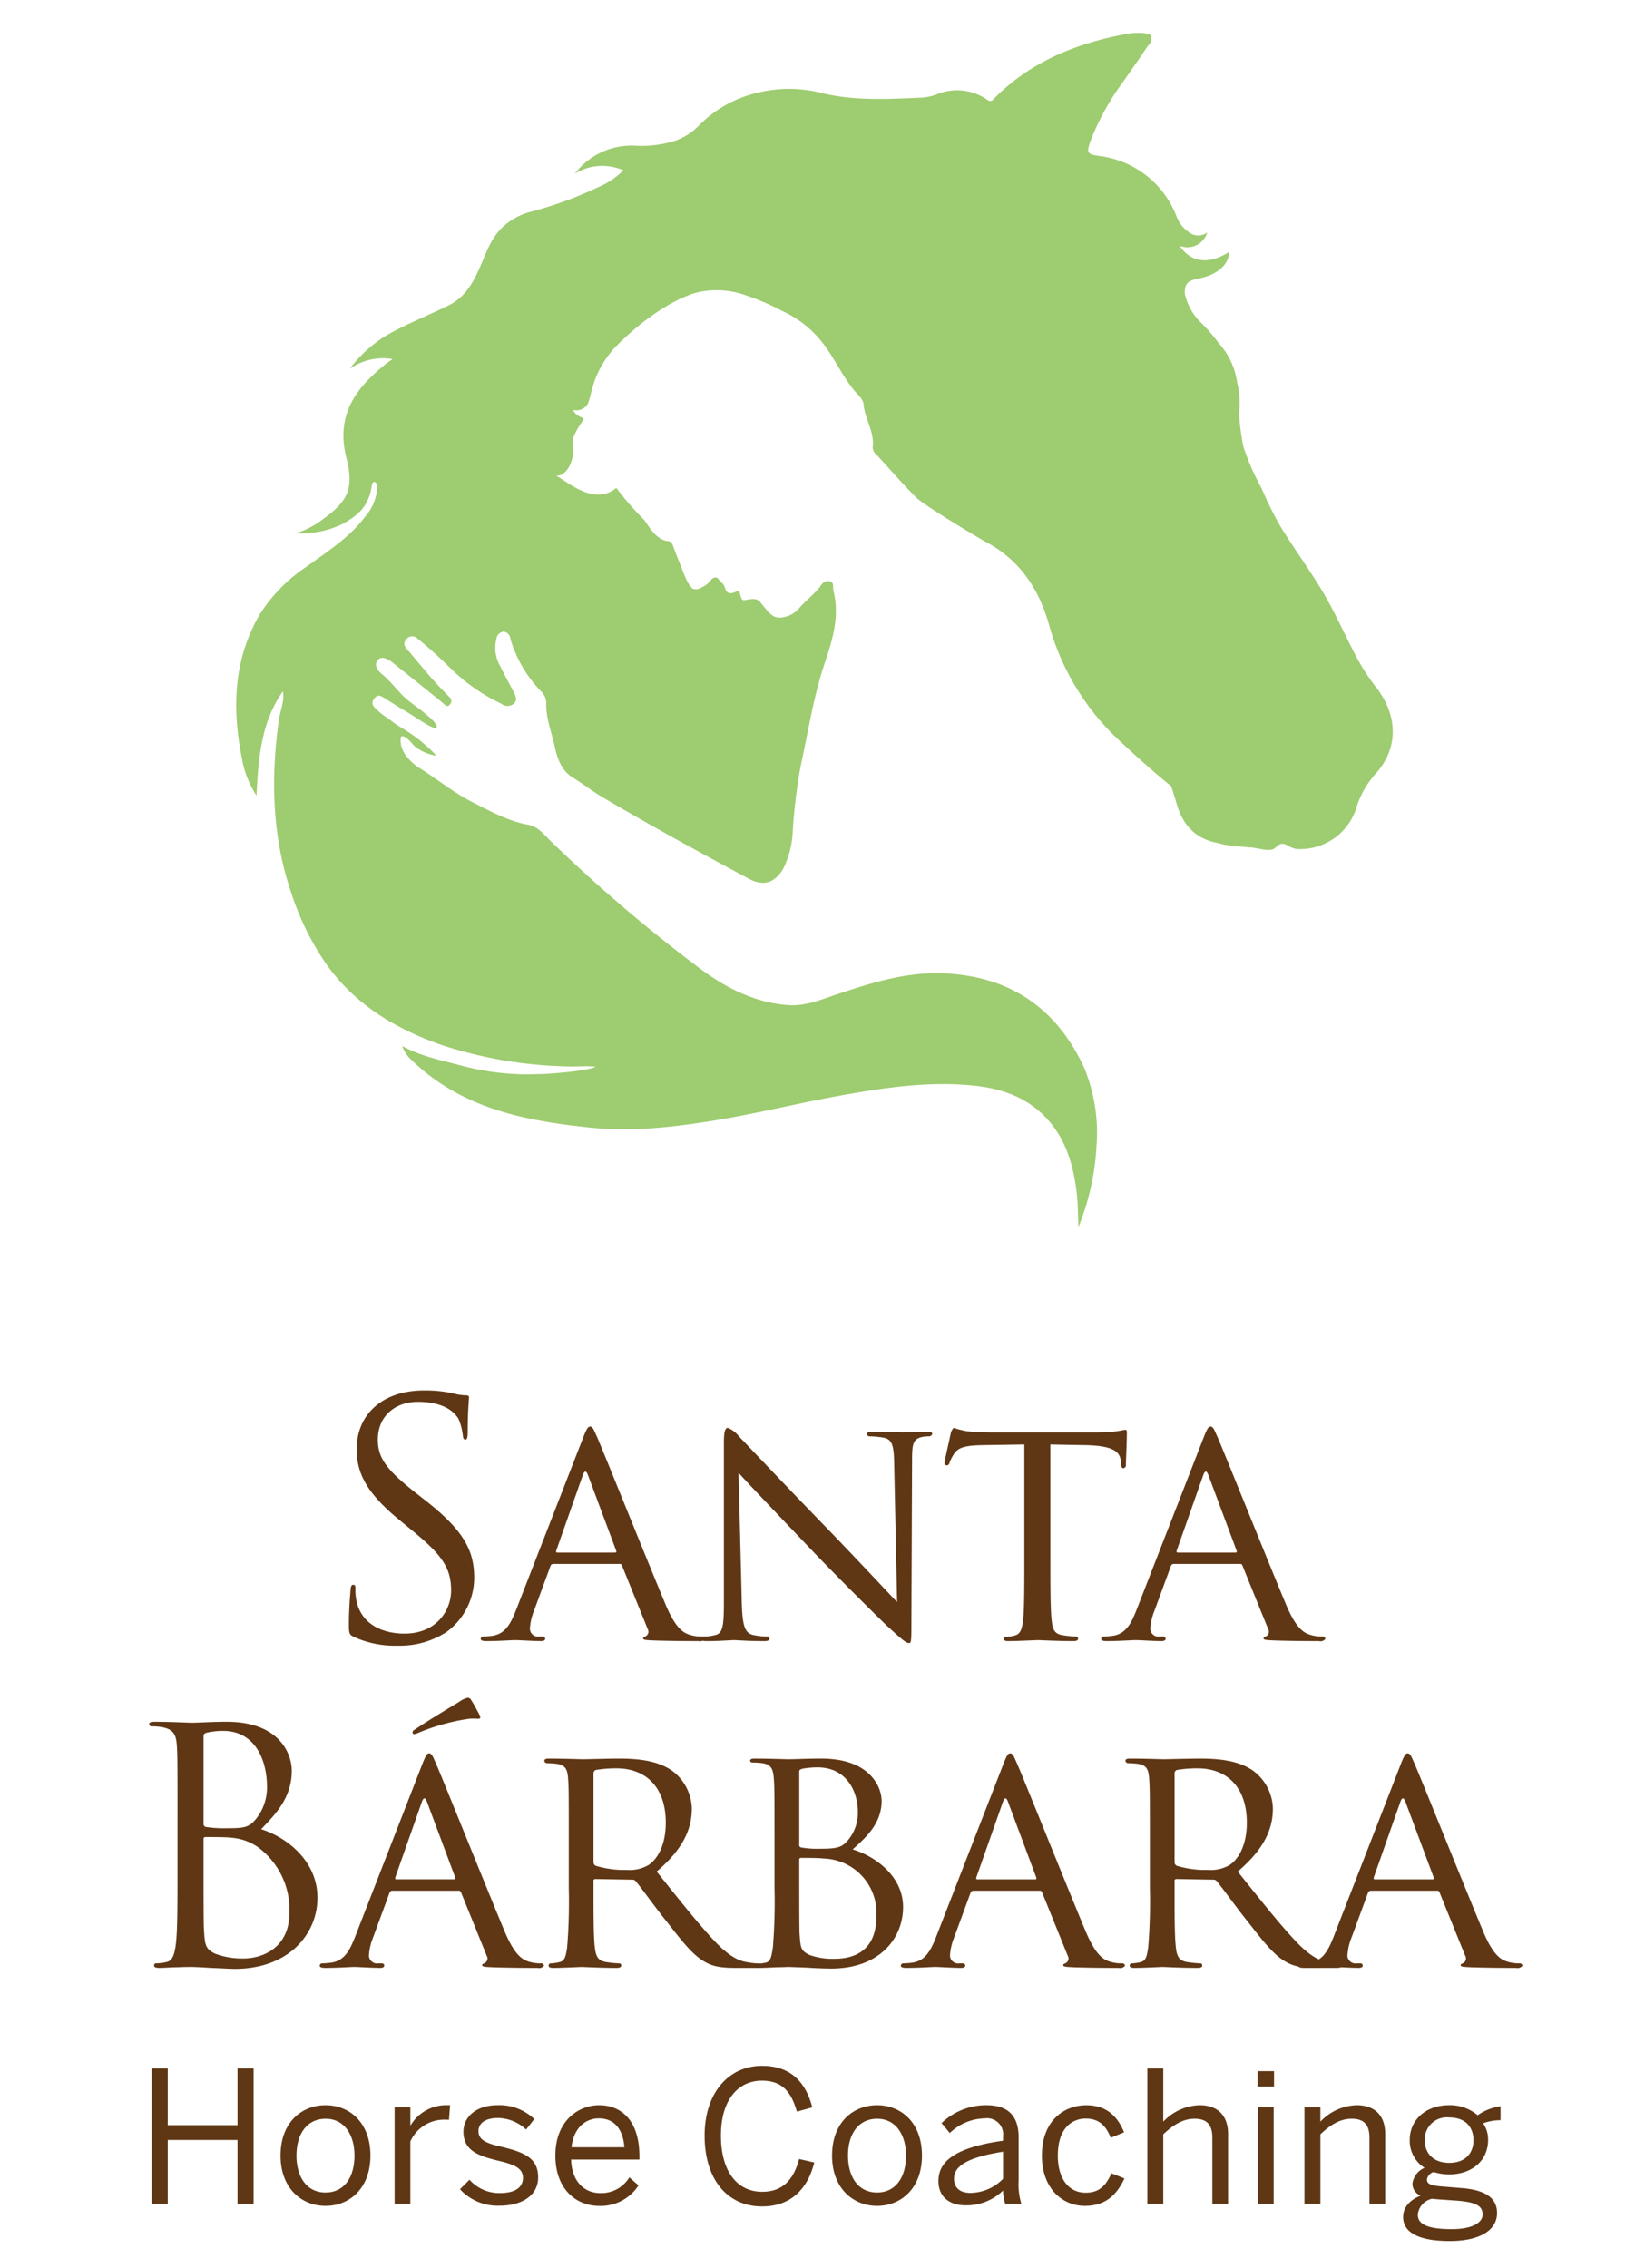 <svg id="Capa_1" data-name="Capa 1" xmlns="http://www.w3.org/2000/svg" viewBox="0 0 235 324"><defs><style>.cls-1{fill:none;}.cls-2{fill:#5f3715;}.cls-3{fill:#9ecc70;}</style></defs><title>logo-sbhc-svg</title><rect class="cls-1" width="235" height="324"/><g id="_Grupo_" data-name="&lt;Grupo&gt;"><g id="_Grupo_2" data-name="&lt;Grupo&gt;"><path class="cls-2" d="M51.54,233.851c-0.651-.326-0.698-0.512-0.698-1.768,0-2.325.186-4.185,0.233-4.929,0.047-.511.139-0.744,0.372-0.744,0.279,0,.325.14,0.325,0.511a8.18,8.18,0,0,0,.14,1.721c0.698,3.441,3.767,4.743,6.883,4.743,4.464,0,6.649-3.208,6.649-6.184,0-3.209-1.348-5.069-5.348-8.371l-2.092-1.721c-4.93-4.046-6.046-6.93-6.046-10.091,0-4.976,3.72-8.371,9.626-8.371a18.017,18.017,0,0,1,4.325.465,7.576,7.576,0,0,0,1.627.232c0.372,0,.465.093,0.465,0.326s-0.185,1.767-.185,4.93c0,0.743-.093,1.069-0.326,1.069-0.279,0-.325-0.233-0.372-0.605a8.187,8.187,0,0,0-.605-2.325c-0.279-.511-1.535-2.465-5.814-2.465-3.208,0-5.72,2-5.72,5.394,0,2.65,1.209,4.325,5.674,7.813l1.301,1.023c5.488,4.325,6.79,7.208,6.79,10.929a9.637,9.637,0,0,1-3.953,7.72,12.238,12.238,0,0,1-7.023,1.953A14.115,14.115,0,0,1,51.54,233.851Z" transform="translate(-1)"/><path class="cls-2" d="M84.324,205.343c0.511-1.301.698-1.534,0.976-1.534,0.418,0,.558.558,0.976,1.442,0.744,1.674,7.301,17.996,9.813,23.995,1.488,3.534,2.605,4.046,3.488,4.325a5.679,5.679,0,0,0,1.627.233,0.439,0.439,0,0,1,.511.325,0.881,0.881,0,0,1-.93.326c-0.605,0-3.627,0-6.464-.093-0.791-.047-1.442-0.047-1.442-0.279,0-.186.093-0.186,0.279-0.279a0.743,0.743,0,0,0,.372-1.07l-3.674-9.068a0.319,0.319,0,0,0-.372-0.233H80.046a0.431,0.431,0,0,0-.418.325l-2.326,6.325a8.182,8.182,0,0,0-.605,2.65,1.176,1.176,0,0,0,1.395,1.07h0.373c0.325,0,.418.139,0.418,0.325,0,0.233-.233.326-0.605,0.326-0.977,0-3.209-.14-3.674-0.14-0.418,0-2.465.14-4.139,0.14-0.511,0-.791-0.093-0.791-0.326a0.359,0.359,0,0,1,.373-0.325,11.453,11.453,0,0,0,1.209-.093c1.86-.233,2.65-1.628,3.441-3.627ZM88.882,221.806c0.186,0,.186-0.093.14-0.279l-4.046-10.835q-0.349-.907-0.698,0l-3.814,10.835q-0.07.279,0.14,0.279H88.882Z" transform="translate(-1)"/><path class="cls-2" d="M106.971,229.061c0.093,3.255.465,4.231,1.581,4.51a9.713,9.713,0,0,0,2.047.233,0.317,0.317,0,0,1,.325.325c0,0.233-.279.326-0.744,0.326-2.325,0-3.953-.14-4.324-0.14-0.373,0-2.093.14-3.953,0.14-0.418,0-.651-0.047-0.651-0.326a0.318,0.318,0,0,1,.326-0.325,6.432,6.432,0,0,0,1.674-.233c1.023-.279,1.163-1.349,1.163-4.93V205.994c0-1.581.233-1.999,0.558-1.999a3.7,3.7,0,0,1,1.581,1.209c0.651,0.651,6.604,6.975,12.929,13.486,4.046,4.185,8.417,8.882,9.672,10.184l-0.418-19.811c-0.047-2.558-.279-3.441-1.534-3.674a13.166,13.166,0,0,0-2-.185,0.324,0.324,0,0,1-.325-0.373c0-.232.325-0.279,0.79-0.279,1.86,0,3.814.093,4.278,0.093s1.814-.093,3.488-0.093c0.419,0,.744.047,0.744,0.279a0.462,0.462,0,0,1-.465.373,4.672,4.672,0,0,0-.977.092c-1.348.279-1.441,1.07-1.441,3.442L131.199,231.897c0,2.604-.047,2.837-0.325,2.837-0.419,0-.837-0.325-3.116-2.418-0.418-.372-6.325-6.185-10.649-10.696-4.743-4.976-9.348-9.812-10.603-11.207Z" transform="translate(-1)"/><path class="cls-2" d="M151.055,222.969c0,3.813,0,6.929.185,8.556,0.14,1.163.326,1.907,1.582,2.093a15.622,15.622,0,0,0,1.86.186,0.29,0.29,0,0,1,.325.325c0,0.186-.186.326-0.651,0.326-2.232,0-4.836-.14-5.068-0.14-0.186,0-3.023.14-4.232,0.14-0.465,0-.651-0.093-0.651-0.326a0.282,0.282,0,0,1,.325-0.279,5.429,5.429,0,0,0,1.209-.186c0.837-.186,1.069-0.977,1.209-2.14,0.186-1.627.186-4.743,0.186-8.556V206.367l-5.906.093c-2.558.046-3.534,0.325-4.139,1.255a6.455,6.455,0,0,0-.651,1.256,0.391,0.391,0,0,1-.418.373,0.31,0.31,0,0,1-.279-0.326c0-.418.837-3.953,0.884-4.278a1.556,1.556,0,0,1,.418-0.743,14.269,14.269,0,0,0,1.814.465c1.163,0.14,2.743.186,3.208,0.186h15.439a20.323,20.323,0,0,0,2.93-.186c0.605-.093.976-0.186,1.163-0.186,0.185,0,.185.233,0.185,0.465,0,1.209-.139,4.046-0.139,4.511a0.445,0.445,0,0,1-.373.511c-0.186,0-.279-0.14-0.325-0.698l-0.047-.418c-0.14-1.209-1.024-2.093-4.93-2.185l-5.115-.093v16.602Z" transform="translate(-1)"/><path class="cls-2" d="M172.958,205.343c0.511-1.301.698-1.534,0.977-1.534,0.418,0,.558.558,0.976,1.442,0.744,1.674,7.301,17.996,9.812,23.995,1.489,3.534,2.605,4.046,3.488,4.325a5.679,5.679,0,0,0,1.627.233,0.439,0.439,0,0,1,.511.325,0.881,0.881,0,0,1-.93.326c-0.605,0-3.627,0-6.465-.093-0.79-.047-1.441-0.047-1.441-0.279,0-.186.093-0.186,0.279-0.279a0.743,0.743,0,0,0,.373-1.07l-3.674-9.068a0.32,0.32,0,0,0-.372-0.233h-9.441a0.432,0.432,0,0,0-.418.325l-2.325,6.325a8.182,8.182,0,0,0-.605,2.65,1.176,1.176,0,0,0,1.395,1.07h0.372c0.325,0,.418.139,0.418,0.325,0,0.233-.232.326-0.605,0.326-0.976,0-3.208-.14-3.673-0.14-0.419,0-2.465.14-4.14,0.14-0.511,0-.79-0.093-0.79-0.326a0.358,0.358,0,0,1,.372-0.325,11.42,11.42,0,0,0,1.209-.093c1.86-.233,2.651-1.628,3.441-3.627Zm4.558,16.463c0.185,0,.185-0.093.139-0.279l-4.046-10.835q-0.349-.907-0.698,0l-3.813,10.835q-0.07.279,0.139,0.279h8.278Z" transform="translate(-1)"/><path class="cls-2" d="M26.359,259.471c0-7.255,0-8.557-.093-10.045-0.093-1.582-.465-2.325-2-2.651a8.681,8.681,0,0,0-1.581-.14,0.324,0.324,0,0,1-.372-0.279c0-.279.232-0.372,0.743-0.372,2.093,0,5.023.139,5.256,0.139,1.116,0,2.93-.139,5.068-0.139,7.626,0,9.3,4.65,9.3,6.975,0,3.813-2.185,6.092-4.371,8.371,3.441,1.069,8.045,4.371,8.045,9.812,0,4.976-3.906,10.138-11.858,10.138-0.511,0-1.999-.093-3.348-0.139-1.349-.093-2.651-0.14-2.837-0.14-0.093,0-.884,0-1.86.047-0.931,0-2,.093-2.698.093-0.511,0-.744-0.093-0.744-0.373a0.302,0.302,0,0,1,.373-0.279,7.181,7.181,0,0,0,1.395-.186c0.93-.186,1.163-1.209,1.348-2.558,0.233-1.953.233-5.626,0.233-10.091v-8.184Zm3.72,1.023a0.439,0.439,0,0,0,.325.511,16.411,16.411,0,0,0,2.837.186c2.605,0,3.256-.093,4.232-1.209a7.185,7.185,0,0,0,1.674-4.697c0-3.86-1.721-7.999-6.278-7.999a10.371,10.371,0,0,0-2.232.233c-0.419.093-.558,0.233-0.558,0.511v12.463Zm0,4.93c0,3.581,0,9.347.047,10.045,0.139,2.279.139,2.93,1.581,3.627a10.934,10.934,0,0,0,4.092.698c2.511,0,6.557-1.349,6.557-6.604a11.14,11.14,0,0,0-4.51-9.301,7.692,7.692,0,0,0-3.86-1.348c-0.605-.093-2.93-0.093-3.627-0.093a0.263,0.263,0,0,0-.279.325v2.651Z" transform="translate(-1)"/><path class="cls-2" d="M61.33,252.03c0.511-1.301.698-1.534,0.976-1.534,0.418,0,.558.558,0.976,1.442,0.744,1.674,7.301,17.996,9.813,23.995,1.488,3.534,2.605,4.046,3.488,4.325a5.679,5.679,0,0,0,1.627.233,0.439,0.439,0,0,1,.511.325,0.881,0.881,0,0,1-.93.326c-0.605,0-3.627,0-6.464-.093-0.791-.047-1.442-0.047-1.442-0.279,0-.186.093-0.186,0.279-0.279a0.743,0.743,0,0,0,.372-1.07l-3.674-9.068a0.319,0.319,0,0,0-.372-0.233h-9.44a0.431,0.431,0,0,0-.418.325l-2.326,6.325a8.182,8.182,0,0,0-.605,2.65,1.176,1.176,0,0,0,1.395,1.07h0.373c0.325,0,.418.139,0.418,0.325,0,0.233-.233.326-0.605,0.326-0.977,0-3.209-.14-3.674-0.14-0.418,0-2.465.14-4.139,0.14-0.511,0-.791-0.093-0.791-0.326a0.359,0.359,0,0,1,.373-0.325,11.453,11.453,0,0,0,1.209-.093c1.86-.233,2.65-1.628,3.441-3.627Zm4.557,16.463c0.186,0,.186-0.093.14-0.279L61.981,257.378q-0.349-.907-0.698,0l-3.814,10.835q-0.07.279,0.14,0.279h8.278ZM69.514,245.008c0.233,0.419,0,.558-0.186.558a6.131,6.131,0,0,0-1.395,0,29.813,29.813,0,0,0-7.069,1.953,2.853,2.853,0,0,1-.697.233,0.262,0.262,0,0,1-.233-0.279,0.476,0.476,0,0,1,.325-0.372c1.675-1.163,5.999-3.767,6.325-3.953a3.232,3.232,0,0,1,1.302-.605,0.684,0.684,0,0,1,.465.419C68.677,243.427,69.003,244.078,69.514,245.008Z" transform="translate(-1)"/><path class="cls-2" d="M82.255,262.68c0-6.139,0-7.255-.093-8.51-0.093-1.349-.325-2-1.674-2.186a13.369,13.369,0,0,0-1.395-.092,0.396,0.396,0,0,1-.325-0.326c0-.232.186-0.325,0.651-0.325,1.86,0,4.604.093,4.836,0.093,0.418,0,3.859-.093,5.115-0.093,2.605,0,5.488.232,7.626,1.721a6.932,6.932,0,0,1,2.837,5.394c0,2.93-1.209,5.766-5.023,9.022,3.348,4.185,6.185,7.766,8.557,10.23,2.185,2.233,3.534,2.605,4.557,2.744a7.514,7.514,0,0,0,1.442.14,0.36,0.36,0,0,1,.372.325c0,0.233-.233.326-0.976,0.326h-2.558c-2.325,0-3.348-.233-4.372-0.791-1.767-.931-3.255-2.837-5.58-5.813-1.721-2.14-3.534-4.698-4.418-5.767a0.627,0.627,0,0,0-.558-0.232l-5.208-.093a0.263,0.263,0,0,0-.279.325v0.931c0,3.813,0,6.882.186,8.51,0.14,1.163.372,1.907,1.627,2.093a14.968,14.968,0,0,0,1.814.186,0.29,0.29,0,0,1,.326.325c0,0.186-.186.326-0.651,0.326-2.233,0-4.836-.14-5.023-0.14-0.047,0-2.79.14-4.046,0.14-0.418,0-.651-0.093-0.651-0.326a0.315,0.315,0,0,1,.325-0.325,5.84,5.84,0,0,0,1.256-.186c0.791-.186.884-0.931,1.07-2.093a80.875,80.875,0,0,0,.232-8.556v-6.975Zm3.534,3.348a0.583,0.583,0,0,0,.279.511,13.875,13.875,0,0,0,4.51.605,5.313,5.313,0,0,0,3.069-.698c1.395-.93,2.465-3.023,2.465-6.046,0-4.929-2.698-7.766-7.068-7.766a17.811,17.811,0,0,0-2.93.233,0.506,0.506,0,0,0-.326.465v12.696Z" transform="translate(-1)"/><path class="cls-2" d="M111.644,262.68c0-6.139,0-7.255-.093-8.51-0.093-1.349-.325-2.093-1.674-2.279a13.14,13.14,0,0,0-1.395-.093,0.31,0.31,0,0,1-.325-0.233c0-.232.186-0.325,0.651-0.325,1.86,0,4.51.093,4.743,0.093,0.976,0,2.883-.093,4.79-0.093,6.836,0,8.603,3.953,8.603,6.046,0,3.115-2.046,5.068-4.139,6.929,3.116,0.93,7.208,3.767,7.208,8.231,0,4.418-3.301,8.789-10.277,8.789-0.744,0-2.233-.047-3.535-0.139-1.301-.047-2.464-0.093-2.65-0.093-0.093,0-.837.047-1.674,0.047-0.837.047-1.814,0.093-2.465,0.093-0.418,0-.651-0.093-0.651-0.326,0-.14.093-0.233,0.325-0.233a11.635,11.635,0,0,0,1.256-.185c0.791-.14.884-1.024,1.07-2.186a80.875,80.875,0,0,0,.232-8.556v-6.975Zm3.534,0.837a0.346,0.346,0,0,0,.279.418,12.631,12.631,0,0,0,2.511.186c2.279,0,3.162-.093,3.999-1.023a6.07,6.07,0,0,0,1.581-4.232c0-3.023-1.674-6.371-5.766-6.371a12.037,12.037,0,0,0-2.093.185c-0.372.093-.511,0.186-0.511,0.419V263.516Zm0,4.372c0,3.069,0,7.813.047,8.417,0.14,1.906.14,2.372,1.395,2.976a9.772,9.772,0,0,0,3.581.558c2.697,0,5.999-1.024,5.999-6.092a7.78,7.78,0,0,0-7.581-8.231c-0.511-.093-2.557-0.093-3.208-0.093a0.235,0.235,0,0,0-.233.279V267.888Z" transform="translate(-1)"/><path class="cls-2" d="M144.336,252.03c0.511-1.301.698-1.534,0.977-1.534,0.418,0,.558.558,0.976,1.442,0.744,1.674,7.301,17.996,9.812,23.995,1.489,3.534,2.605,4.046,3.488,4.325a5.679,5.679,0,0,0,1.627.233,0.439,0.439,0,0,1,.511.325,0.881,0.881,0,0,1-.93.326c-0.605,0-3.627,0-6.465-.093-0.79-.047-1.441-0.047-1.441-0.279,0-.186.093-0.186,0.279-0.279a0.743,0.743,0,0,0,.373-1.07l-3.674-9.068a0.32,0.32,0,0,0-.372-0.233H140.058a0.432,0.432,0,0,0-.418.325l-2.325,6.325a8.182,8.182,0,0,0-.605,2.65,1.176,1.176,0,0,0,1.395,1.07H138.477c0.325,0,.418.139,0.418,0.325,0,0.233-.232.326-0.605,0.326-0.976,0-3.208-.14-3.673-0.14-0.419,0-2.465.14-4.14,0.14-0.511,0-.79-0.093-0.79-0.326a0.358,0.358,0,0,1,.372-0.325,11.42,11.42,0,0,0,1.209-.093c1.86-.233,2.651-1.628,3.441-3.627Zm4.558,16.463c0.185,0,.185-0.093.139-0.279l-4.046-10.835q-0.349-.907-0.698,0l-3.813,10.835q-0.07.279,0.139,0.279h8.278Z" transform="translate(-1)"/><path class="cls-2" d="M165.262,262.68c0-6.139,0-7.255-.093-8.51-0.093-1.349-.326-2-1.674-2.186a13.4,13.4,0,0,0-1.395-.092,0.395,0.395,0,0,1-.325-0.326c0-.232.185-0.325,0.65-0.325,1.86,0,4.604.093,4.836,0.093,0.419,0,3.86-.093,5.116-0.093,2.604,0,5.487.232,7.626,1.721a6.934,6.934,0,0,1,2.837,5.394c0,2.93-1.209,5.766-5.022,9.022,3.348,4.185,6.184,7.766,8.556,10.23,2.186,2.233,3.534,2.605,4.558,2.744a7.502,7.502,0,0,0,1.441.14,0.359,0.359,0,0,1,.372.325c0,0.233-.232.326-0.976,0.326h-2.558c-2.325,0-3.348-.233-4.371-0.791-1.767-.931-3.256-2.837-5.581-5.813-1.721-2.14-3.534-4.698-4.417-5.767a0.628,0.628,0,0,0-.559-0.232L169.075,268.446a0.263,0.263,0,0,0-.279.325v0.931c0,3.813,0,6.882.185,8.51,0.14,1.163.373,1.907,1.628,2.093a14.952,14.952,0,0,0,1.814.186,0.29,0.29,0,0,1,.325.325c0,0.186-.186.326-0.651,0.326-2.232,0-4.836-.14-5.022-0.14-0.047,0-2.791.14-4.046,0.14-0.418,0-.651-0.093-0.651-0.326a0.316,0.316,0,0,1,.326-0.325,5.855,5.855,0,0,0,1.256-.186c0.791-.186.883-0.931,1.069-2.093a80.587,80.587,0,0,0,.233-8.556v-6.975Zm3.534,3.348a0.584,0.584,0,0,0,.279.511,13.881,13.881,0,0,0,4.511.605,5.316,5.316,0,0,0,3.069-.698c1.395-.93,2.464-3.023,2.464-6.046,0-4.929-2.697-7.766-7.068-7.766a17.811,17.811,0,0,0-2.93.233,0.505,0.505,0,0,0-.325.465v12.696Z" transform="translate(-1)"/><path class="cls-2" d="M201.115,252.03c0.511-1.301.698-1.534,0.977-1.534,0.418,0,.558.558,0.976,1.442,0.744,1.674,7.301,17.996,9.812,23.995,1.489,3.534,2.605,4.046,3.488,4.325a5.679,5.679,0,0,0,1.627.233,0.439,0.439,0,0,1,.511.325,0.881,0.881,0,0,1-.93.326c-0.605,0-3.627,0-6.465-.093-0.79-.047-1.441-0.047-1.441-0.279,0-.186.093-0.186,0.279-0.279a0.743,0.743,0,0,0,.373-1.07l-3.674-9.068a0.32,0.32,0,0,0-.372-0.233h-9.441a0.432,0.432,0,0,0-.418.325l-2.325,6.325a8.182,8.182,0,0,0-.605,2.65,1.176,1.176,0,0,0,1.395,1.07h0.372c0.325,0,.418.139,0.418,0.325,0,0.233-.232.326-0.605,0.326-0.976,0-3.208-.14-3.673-0.14-0.419,0-2.465.14-4.14,0.14-0.511,0-.79-0.093-0.79-0.326a0.358,0.358,0,0,1,.372-0.325,11.42,11.42,0,0,0,1.209-.093c1.86-.233,2.651-1.628,3.441-3.627Zm4.558,16.463c0.185,0,.185-0.093.139-0.279l-4.046-10.835q-0.349-.907-0.698,0l-3.813,10.835q-0.07.279,0.139,0.279h8.278Z" transform="translate(-1)"/><path class="cls-2" d="M22.662,314.857v-19.355h2.302v8.108h9.966v-8.108h2.301v19.355h-2.301v-9.128H24.964v9.128H22.662Z" transform="translate(-1)"/><path class="cls-2" d="M41.077,307.953c0-4.761,3.034-7.193,6.434-7.193,3.374,0,6.408,2.432,6.408,7.193,0,4.734-3.034,7.192-6.408,7.192S41.077,312.687,41.077,307.953Zm10.567,0c0-2.877-1.386-5.257-4.133-5.257-2.642,0-4.159,2.145-4.159,5.257,0,2.929,1.36,5.283,4.159,5.283C50.127,313.236,51.644,311.117,51.644,307.953Z" transform="translate(-1)"/><path class="cls-2" d="M57.373,314.857V301.047h2.249v2.563h0.052a5.929,5.929,0,0,1,5.336-2.851h0.287l-0.157,2.092a5.549,5.549,0,0,0-.654-0.026,5.29,5.29,0,0,0-4.865,3.113v8.919H57.373Z" transform="translate(-1)"/><path class="cls-2" d="M66.711,312.765l1.36-1.36a5.673,5.673,0,0,0,4.315,1.91c2.145,0,3.322-.759,3.322-2.171,0-1.386-1.203-1.909-3.557-2.459-2.93-.706-4.943-1.491-4.943-4.159,0-2.092,1.831-3.766,4.839-3.766a7.177,7.177,0,0,1,5.283,1.987l-1.177,1.491a5.965,5.965,0,0,0-4.002-1.647c-2.014,0-2.799.889-2.799,1.857,0,1.281,1.099,1.752,3.269,2.249,3.113,0.758,5.257,1.517,5.257,4.368,0,2.641-2.38,4.054-5.519,4.054A7.302,7.302,0,0,1,66.711,312.765Z" transform="translate(-1)"/><path class="cls-2" d="M80.34,307.953c0-5.022,3.348-7.193,6.251-7.193,3.27,0,5.755,2.302,5.755,7.297v0.472h-9.756c0.078,3.113,1.883,4.787,4.159,4.787a4.67,4.67,0,0,0,4.159-2.249l1.308,1.15a6.425,6.425,0,0,1-5.624,2.93C83.322,315.145,80.34,312.765,80.34,307.953Zm9.86-1.178c-0.183-2.458-1.36-4.132-3.636-4.132-1.857,0-3.609,1.281-3.923,4.132h7.559Z" transform="translate(-1)"/><path class="cls-2" d="M101.658,305.101c0-6.041,3.374-9.965,8.213-9.965,4.107,0,6.278,2.38,7.167,5.937l-2.197.602c-0.837-2.93-2.171-4.421-4.996-4.421-3.61,0-5.859,3.034-5.859,7.821,0,5.127,2.302,8.056,5.911,8.056,2.746,0,4.446-1.543,5.257-4.682l2.171,0.497c-0.942,3.819-3.4,6.278-7.455,6.278C104.953,315.224,101.658,311.431,101.658,305.101Z" transform="translate(-1)"/><path class="cls-2" d="M119.864,307.953c0-4.761,3.034-7.193,6.434-7.193,3.374,0,6.408,2.432,6.408,7.193,0,4.734-3.034,7.192-6.408,7.192S119.864,312.687,119.864,307.953Zm10.567,0c0-2.877-1.386-5.257-4.133-5.257-2.642,0-4.159,2.145-4.159,5.257,0,2.929,1.36,5.283,4.159,5.283C128.913,313.236,130.431,311.117,130.431,307.953Z" transform="translate(-1)"/><path class="cls-2" d="M135.061,311.588c0-2.799,2.38-4.787,9.233-5.755V305.206a2.299,2.299,0,0,0-2.615-2.563,7.395,7.395,0,0,0-4.996,2.092l-1.177-1.413a9.193,9.193,0,0,1,6.408-2.563c3.296,0,4.604,1.726,4.604,4.604V311.457a9.52,9.52,0,0,0,.392,3.4h-2.301a5.808,5.808,0,0,1-.314-1.909,7.466,7.466,0,0,1-5.335,2.119C136.578,315.067,135.061,313.811,135.061,311.588Zm9.233-.314v-3.871c-5.257.837-7.009,2.119-7.009,3.845,0,1.334.889,2.04,2.328,2.04A6.574,6.574,0,0,0,144.294,311.274Z" transform="translate(-1)"/><path class="cls-2" d="M149.84,307.953c0-5.049,3.243-7.193,6.33-7.193,3.113,0,4.577,1.831,5.414,3.871l-1.91.785c-0.679-1.779-1.752-2.747-3.557-2.747-1.988,0-4.002,1.386-4.002,5.284,0,3.4,1.622,5.31,3.949,5.31,1.752,0,2.825-.759,3.714-2.772l1.857,0.732c-1.072,2.302-2.668,3.923-5.649,3.923C152.795,315.145,149.84,312.687,149.84,307.953Z" transform="translate(-1)"/><path class="cls-2" d="M164.906,314.857v-19.355h2.276v7.611a7.423,7.423,0,0,1,5.178-2.354c2.642,0,4.081,1.517,4.081,4.133v9.965h-2.249V305.389c0-1.831-.785-2.693-2.537-2.693-1.647,0-3.034.862-4.472,2.223v9.939h-2.276Z" transform="translate(-1)"/><path class="cls-2" d="M180.654,298.092v-2.197h2.353v2.197H180.654Zm0.052,16.765V301.047h2.249v13.81h-2.249Z" transform="translate(-1)"/><path class="cls-2" d="M187.35,314.857V301.047h2.276v2.066a7.423,7.423,0,0,1,5.178-2.354c2.642,0,4.081,1.517,4.081,4.133v9.965h-2.249V305.389c0-1.831-.785-2.693-2.537-2.693-1.647,0-3.034.862-4.472,2.223v9.939h-2.276Z" transform="translate(-1)"/><path class="cls-2" d="M201.448,316.741c0-1.413.968-2.459,2.511-3.06a1.819,1.819,0,0,1-1.177-1.753,2.862,2.862,0,0,1,1.726-2.223,4.568,4.568,0,0,1-2.118-3.976c0-2.903,2.328-4.97,5.623-4.97a6.071,6.071,0,0,1,4.081,1.439,7.338,7.338,0,0,1,3.27-1.281v1.987a7.129,7.129,0,0,0-2.486.445,4.07,4.07,0,0,1,.707,2.38c0,2.982-2.354,4.917-5.572,4.917a7.422,7.422,0,0,1-2.197-.34,1.319,1.319,0,0,0-.968,1.073c0,0.575.445,0.837,1.909,0.968l2.825,0.235c3.505,0.235,5.284,1.36,5.284,3.583,0,2.615-2.747,4.002-6.748,4.002C203.462,320.167,201.448,318.833,201.448,316.741Zm11.352-.366c0-1.23-.916-1.779-3.819-1.988l-2.615-.183-0.785-.078a2.592,2.592,0,0,0-2.04,2.275c0,1.386,1.439,2.066,4.865,2.066C211.153,318.467,212.8,317.63,212.8,316.375Zm-1.308-10.594c0-2.014-1.255-3.27-3.478-3.27a3.15,3.15,0,0,0-3.478,3.27c0,1.987,1.386,3.217,3.505,3.217C210.158,308.999,211.492,307.769,211.492,305.781Z" transform="translate(-1)"/></g><path id="_Trazado_" data-name="&lt;Trazado&gt;" class="cls-3" d="M88.491,50.032c2.712-2.953,7.537-6.878,11.85-8.188a12.181,12.181,0,0,1,6.668.17,34.435,34.435,0,0,1,5.723,2.403,15.416,15.416,0,0,1,5.413,4.111c1.867,2.191,3.004,4.932,4.815,7.174,0.525,0.649,1.355,1.323,1.409,2.038,0.162,2.134,1.586,3.945,1.305,6.156a1.388,1.388,0,0,0,.566,1.088c1.848,2.011,3.644,4.081,5.562,6.013,1.223,1.235,9.192,5.981,10.034,6.424,4.627,2.441,7.428,6.421,8.938,11.522a35.559,35.559,0,0,0,9.186,15.951c2.699,2.588,5.472,5.088,8.357,7.431,0.26,0.81.529,1.619,0.758,2.436,0.827,2.949,2.55,4.992,5.698,5.639,0.464,0.095.924,0.257,1.39,0.315,1.19,0.146,2.384.285,3.581,0.364,1.164,0.077,2.718.732,3.452,0.02,1.411-1.368,1.645.273,3.524,0.209a8.425,8.425,0,0,0,8.137-6.196,13.145,13.145,0,0,1,2.758-4.683c3.171-3.596,3.098-8.186-.004-12.206a30.242,30.242,0,0,1-2.716-4.143c-1.639-3.054-2.999-6.234-4.739-9.204-1.951-3.328-4.263-6.442-6.263-9.708a53.9,53.9,0,0,1-2.658-5.38,35.784,35.784,0,0,1-2.605-5.947,34.027,34.027,0,0,1-.632-4.886,11.153,11.153,0,0,0-.236-4.213c-0.012-.052-0.03-0.099-0.042-0.15a10.39,10.39,0,0,0-2.601-5.543,23.668,23.668,0,0,0-2.835-3.231,8.422,8.422,0,0,1-2.016-3.791c-0.155-2.519,1.571-1.844,3.611-2.724,2.938-1.267,2.668-3.284,2.668-3.284-4.884,3.063-6.982-.887-6.982-0.887a2.963,2.963,0,0,0,3.903-1.935,2.113,2.113,0,0,1-2.514.051c-1.686-1.167-1.672-2.091-2.416-3.547a13.56,13.56,0,0,0-10.512-7.415c-1.707-.255-1.84-0.416-1.252-2.117a35.767,35.767,0,0,1,4.727-8.555c1.164-1.684,2.344-3.356,3.482-5.059a1.436,1.436,0,0,0,.456-1.457c-0.295-.528-2.579-0.412-3.153-0.31-7.176,1.279-13.955,3.882-19.328,9.352a0.604,0.604,0,0,1-.921.119,7.511,7.511,0,0,0-6.727-.959,9.075,9.075,0,0,1-2.351.636c-4.87.206-9.77,0.522-14.566-.641a18.706,18.706,0,0,0-9.483.034,17.052,17.052,0,0,0-7.982,4.518,8.819,8.819,0,0,1-3.274,2.193,15.798,15.798,0,0,1-5.879.776A10.184,10.184,0,0,0,83.129,24.799a7.518,7.518,0,0,1,6.922-.465,11.165,11.165,0,0,1-3.58,2.399,54.817,54.817,0,0,1-9.92,3.591,9.256,9.256,0,0,0-3.447,1.86c-1.823,1.517-2.56,3.712-3.465,5.812-0.996,2.312-2.158,4.437-4.502,5.608-2.957,1.481-6.046,2.653-8.927,4.312a18.579,18.579,0,0,0-5.236,4.77,8.219,8.219,0,0,1,6.109-1.385c-0.383.272-.595,0.414-0.795,0.57-0.254.197-.499,0.401-0.746,0.605-4.002,3.32-6.529,7.123-5.053,12.96,1.185,4.688.045,6.351-3.908,9.141a11.346,11.346,0,0,1-3.374,1.615,13.638,13.638,0,0,0,6.746-1.344c2.248-1.286,3.724-2.455,4.172-5.547,0.034-.235.184-0.507,0.406-0.445a0.647,0.647,0,0,1,.363.689,6.867,6.867,0,0,1-1.704,4.236c-2.299,3.078-5.469,5.04-8.466,7.225a22.659,22.659,0,0,0-6.617,6.777c-3.807,6.53-3.962,13.529-2.514,20.737a14.016,14.016,0,0,0,2.052,5.144c0.272-5.279.637-10.491,3.772-14.898,0.262,1.443-.383,2.702-0.571,4.046-1.185,8.468-.979,16.816,1.838,24.971a38.887,38.887,0,0,0,4.983,10.029c4.19,5.863,10.045,9.252,16.501,11.509a61.809,61.809,0,0,0,17.547,3.022c1.639,0.081,2.665-.084,4.375.034-0.878.637-6.612,1.012-7.328,1.057-0.948.016-1.897,0.054-2.846,0.047a36.879,36.879,0,0,1-9.185-1.29c-2.832-.744-5.687-1.322-8.283-2.756a4.965,4.965,0,0,0,1.107,1.778c7.214,7.1,16.153,8.854,25.562,9.86,6.124,0.656,12.172-.041,18.21-1.039,6.143-1.017,12.193-2.541,18.327-3.624,6.12-1.08,12.232-1.958,18.449-1.314,4.146,0.431,7.925,1.755,10.814,5.131,2.455,2.868,3.428,6.384,3.889,10.085,0.206,1.643.177,3.32,0.256,4.982a35.762,35.762,0,0,0,2.58-11.522,24.311,24.311,0,0,0-1.765-11.235c-4.061-8.811-10.967-13.126-20.168-13.487-5.267-.207-10.242,1.361-15.197,3.021-2.256.756-4.48,1.707-6.956,1.52-4.712-.355-8.808-2.424-12.542-5.208A221.03,221.03,0,0,1,79.739,120.23c-0.979-.945-1.854-2.147-3.271-2.4-2.885-.519-5.422-1.93-8.009-3.247-2.846-1.45-5.22-3.456-7.937-5.113-1.128-.882-2.596-2.336-2.237-4.227,0.596-.296,1.38.795,1.945,1.359a6.254,6.254,0,0,0,3.119,1.364,21.882,21.882,0,0,0-4.431-3.651c-0.214-.152-1.411-0.837-1.797-1.16-1.117-.888-1.319-0.863-2.177-1.666-0.475-.444-1.104-0.908-0.453-1.736,0.588-.745,1.19-0.157,1.806.22,0.974,0.596,1.108.724,2.839,1.745,1.309,0.772,4.482,3.086,4.24,2.013-0.151-.67-1.675-1.88-3.568-3.274-1.818-1.34-2.582-2.762-4.167-4.08-0.639-.531-1.267-1.278-0.712-2.035,0.525-.715,1.479-0.209,2.087.265,0.455,0.354,5.054,4.02,7.319,5.883,0.263,0.216.527,0.619,0.912,0.179a0.711,0.711,0,0,0-.068-1.107c-0.231-.223-0.448-0.467-0.674-0.692-1.89-1.881-3.488-3.946-5.206-5.943-0.334-.389-0.874-0.911-0.251-1.603a1.078,1.078,0,0,1,1.683-.016c1.849,1.451,3.539,3.119,5.27,4.767a26.277,26.277,0,0,0,6.61,4.454,1.423,1.423,0,0,0,1.769.028c0.64-.597.233-1.222-0.062-1.803-0.61-1.203-1.276-2.378-1.863-3.596a5.152,5.152,0,0,1-.552-3.823,1.19,1.19,0,0,1,1.057-1.093,1.084,1.084,0,0,1,.949,1.017,18.273,18.273,0,0,0,4.359,7.487,2.297,2.297,0,0,1,.772,1.618c-0.088,2.192.75,4.169,1.192,6.235,0.39,1.829.99,3.53,2.693,4.555,1.399,0.843,2.693,1.884,4.101,2.713,6.91,4.075,13.936,7.925,20.998,11.698,2.029,1.084,3.641.597,4.857-1.436a13.37,13.37,0,0,0,1.378-5.596,83.168,83.168,0,0,1,1.076-8.883c1.09-4.961,1.839-9.994,3.457-14.841,1.108-3.316,2.212-6.771,1.26-10.431-0.122-.472.166-1.121-0.487-1.339a1.22,1.22,0,0,0-1.284.61c-1.127,1.444-1.946,1.915-3.147,3.27a3.761,3.761,0,0,1-2.76,1.316,1.694,1.694,0,0,1-.956-0.259,3.619,3.619,0,0,1-.831-0.757c-0.334-.395-0.66-0.797-0.986-1.2a1.115,1.115,0,0,0-.82-0.427,3.385,3.385,0,0,0-.601.015c-0.253.028-.503,0.082-0.755,0.123a0.402,0.402,0,0,1-.513-0.264,2.855,2.855,0,0,1-.127-0.369c-0.043-.142-0.071-0.289-0.119-0.429-0.082-.242-0.16-0.273-0.397-0.182-0.195.075-.387,0.159-0.586,0.216a0.772,0.772,0,0,1-1.035-.506c-0.053-.144-0.107-0.289-0.164-0.432a1.175,1.175,0,0,0-.268-0.412c-0.122-.118-0.235-0.246-0.35-0.37s-0.224-.257-0.348-0.373a0.446,0.446,0,0,0-.462-0.093,0.92,0.92,0,0,0-.394.24c-0.101.103-.189,0.217-0.288,0.321a3.435,3.435,0,0,1-.429.43,6.067,6.067,0,0,1-.677.404,3.103,3.103,0,0,1-.422.193,1.049,1.049,0,0,1-.713.037,0.423,0.423,0,0,0-.12-0.004L99.866,84.043a0.793,0.793,0,0,0-.091-0.129,2.391,2.391,0,0,1-.49-0.666,13.579,13.579,0,0,1-.617-1.334c-0.419-1.139-1.163-2.885-1.559-4.033a0.814,0.814,0,0,0-.88-0.589c-1.742-.338-2.793-2.574-3.265-3.08A39.955,39.955,0,0,1,89.047,69.703c-3.429,2.875-7.738-1.607-8.728-1.757,1.742,0.263,2.814-2.485,2.523-4.184-0.243-1.418.772-2.62,1.503-3.816,0.23-.377-0.865-0.178-1.512-1.406a1.86,1.86,0,0,0,2.077-.745C85.561,56.644,85.395,53.792,88.491,50.032Z" transform="translate(-1)"/></g></svg>